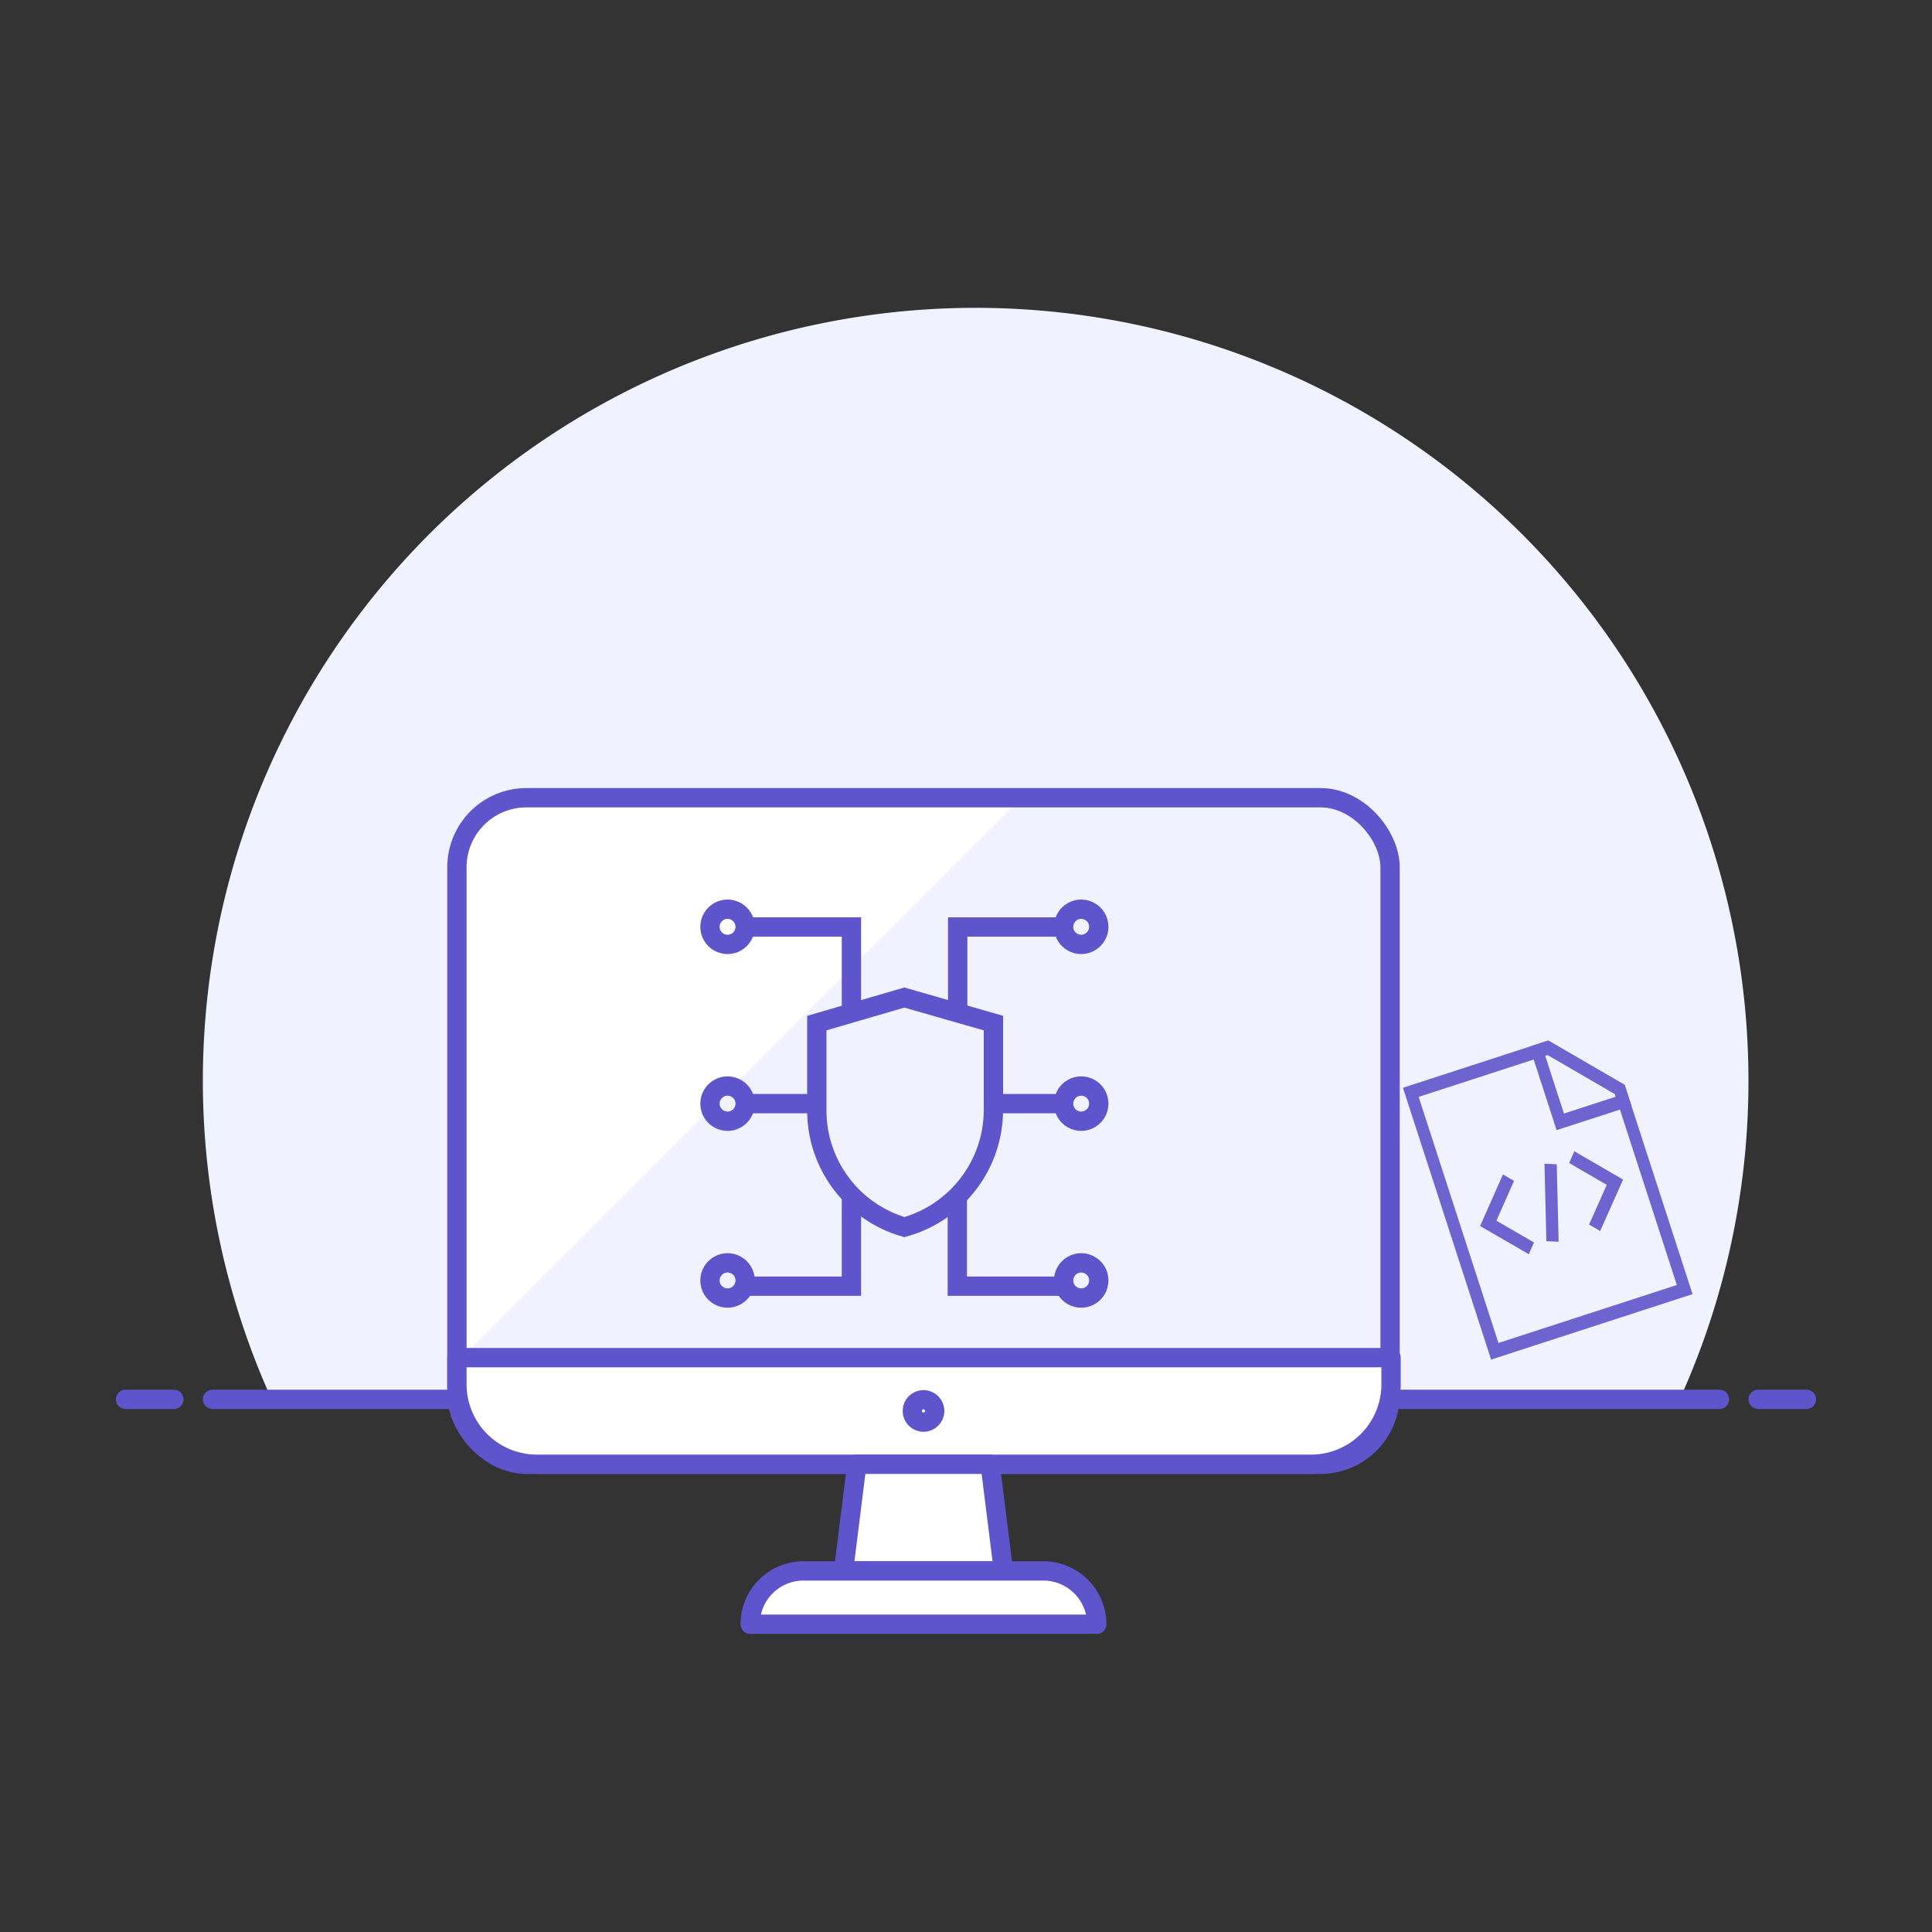 <?xml version="1.0" encoding="utf-8"?>
<svg xmlns="http://www.w3.org/2000/svg" viewBox="0 0 100 100">
    <rect x="0" y="0" width="100" height="100" fill="#333333" stroke="none"/>
    <defs>
        <style>.cls-1{fill:#f0f2ff;}.cls-2{fill:none;}.cls-2,.cls-5,.cls-6,.cls-7,.cls-8{stroke:#5e54cb;stroke-linejoin:round;}.cls-2,.cls-5,.cls-6{stroke-linecap:round;}.cls-3,.cls-6,.cls-7{fill:#d6daff;}.cls-4,.cls-5,.cls-8{fill:#fff;}</style>
    </defs>
    <path class="cls-1" d="M90.5,55.93a40,40,0,1,0-76.44,16.5H86.94A39.88,39.88,0,0,0,90.5,55.93Z"/>
    <line class="cls-2" x1="11" y1="72.43" x2="89" y2="72.43"/>
    <line class="cls-2" x1="6.5" y1="72.43" x2="9" y2="72.43"/>
    <line class="cls-2" x1="91" y1="72.43" x2="93.5" y2="72.43"/>
    <path class="cls-4" d="M52.86,41.29H27.79a4.14,4.14,0,0,0-4.14,4.14V70.5Z"/>
    <rect class="cls-2" x="23.65" y="41.29" width="48.3" height="34.5" rx="3.6" ry="3.6"/>
    <path class="cls-5" d="M67.81,75.79A4.14,4.14,0,0,0,72,71.65V70.27H23.65v1.38a4.14,4.14,0,0,0,4.14,4.14Z"/>
    <polygon class="cls-4" points="51.94 81.31 43.66 81.31 44.35 75.79 51.25 75.79 51.94 81.31"/>
    <polygon class="cls-2" points="51.94 81.31 43.66 81.31 44.35 75.79 51.25 75.79 51.94 81.31"/>
    <path class="cls-5" d="M56.77,84.07H38.83a2.76,2.76,0,0,1,2.76-2.76H54A2.77,2.77,0,0,1,56.77,84.07Z"/>
    <circle class="cls-2" cx="47.8" cy="73.03" r="0.58"/>
    <g id="Shield-Network--Streamline-Atlas" transform="matrix(1, 0, 0, 1, -23.506, 25.314)">
        <desc>
            Shield Network Streamline Icon: https://streamlinehq.com
        </desc>
        <path d="M 70.316 38.202 C 67.631 37.422 65.783 34.961 65.784 32.164 L 65.784 27.641 L 70.316 26.319 L 74.926 27.641 L 74.926 32.145 C 74.919 34.968 73.036 37.442 70.316 38.202 Z" fill="none" stroke-miterlimit="10" stroke-width="1" style="stroke-width: 1; stroke: rgb(94, 84, 203);"/>
        <path d="M 78.558 31.81 C 78.558 32.511 79.317 32.949 79.924 32.598 C 80.205 32.436 80.379 32.135 80.379 31.81 C 80.379 31.109 79.62 30.671 79.013 31.021 C 78.732 31.184 78.558 31.485 78.558 31.81" fill="none" stroke-miterlimit="10" stroke-width="1" style="stroke-width: 1; stroke: rgb(94, 84, 203);"/>
        <path d="M 60.254 31.81 C 60.254 32.511 61.013 32.949 61.62 32.598 C 61.901 32.436 62.075 32.135 62.075 31.81 C 62.075 31.109 61.316 30.671 60.709 31.021 C 60.427 31.184 60.254 31.485 60.254 31.81" fill="none" stroke-miterlimit="10" stroke-width="1" style="stroke-width: 1; stroke: rgb(94, 84, 203);"/>
        <path d="M 78.558 22.658 C 78.558 23.359 79.317 23.797 79.924 23.446 C 80.205 23.284 80.379 22.983 80.379 22.658 C 80.379 21.957 79.62 21.519 79.013 21.869 C 78.732 22.032 78.558 22.332 78.558 22.658" fill="none" stroke-miterlimit="10" stroke-width="1" style="stroke-width: 1; stroke: rgb(94, 84, 203);"/>
        <path d="M 60.254 22.658 C 60.254 23.359 61.013 23.797 61.62 23.446 C 61.901 23.284 62.075 22.983 62.075 22.658 C 62.075 21.957 61.316 21.519 60.709 21.869 C 60.427 22.032 60.254 22.332 60.254 22.658" fill="none" stroke-miterlimit="10" stroke-width="1" style="stroke-width: 1; stroke: rgb(94, 84, 203);"/>
        <path d="M 78.558 40.962 C 78.558 41.663 79.317 42.101 79.924 41.75 C 80.205 41.588 80.379 41.287 80.379 40.962 C 80.379 40.261 79.62 39.823 79.013 40.173 C 78.732 40.336 78.558 40.637 78.558 40.962" fill="none" stroke-miterlimit="10" stroke-width="1" style="stroke-width: 1; stroke: rgb(94, 84, 203);"/>
        <path d="M 60.254 40.962 C 60.254 41.663 61.013 42.101 61.62 41.75 C 61.901 41.588 62.075 41.287 62.075 40.962 C 62.075 40.261 61.316 39.823 60.709 40.173 C 60.427 40.336 60.254 40.637 60.254 40.962" fill="none" stroke-miterlimit="10" stroke-width="1" style="stroke-width: 1; stroke: rgb(94, 84, 203);"/>
        <path d="M 62.084 31.81 L 65.745 31.81" fill="none" stroke-miterlimit="10" stroke-width="1" style="stroke-width: 1; stroke: rgb(94, 84, 203);"/>
        <path d="M 78.549 31.81 L 74.888 31.81" fill="none" stroke-miterlimit="10" stroke-width="1" style="stroke-width: 1; stroke: rgb(94, 84, 203);"/>
        <path d="M 73.076 27.124 L 73.076 22.667 L 78.549 22.667" fill="none" stroke-miterlimit="10" stroke-width="1" style="stroke-width: 1; stroke: rgb(94, 84, 203);"/>
        <path d="M 67.576 27.239 L 67.576 22.667 L 62.084 22.667" fill="none" stroke-miterlimit="10" stroke-width="1" style="stroke-width: 1; stroke: rgb(94, 84, 203);"/>
        <path d="M 67.576 36.592 L 67.576 41.259 L 62.084 41.259" fill="none" stroke-miterlimit="10" stroke-width="1" style="stroke-width: 1; stroke: rgb(94, 84, 203);"/>
        <path d="M 73.057 36.573 L 73.057 41.259 L 78.549 41.259" fill="none" stroke-miterlimit="10" stroke-width="1" style="stroke-width: 1; stroke: rgb(94, 84, 203);"/>
    </g>
    <g id="Coding-File--Streamline-Atlas" transform="matrix(0.597, -0.194, 0.216, 0.666, -31.391, 8.538)" style="opacity: 0.9; transform-origin: 111.502px 53.105px;">
        <desc>
            Coding File Streamline Icon: https://streamlinehq.com
        </desc>
        <path d="M 108.761 56.766 L 106.011 54.026 L 108.761 51.275" fill="none" stroke-miterlimit="10" stroke-width="1" style="stroke-width: 1; stroke: rgb(94, 84, 203);"/>
        <path d="M 114.243 56.766 L 116.993 54.026 L 114.243 51.275" fill="none" stroke-miterlimit="10" stroke-width="1" style="stroke-width: 1; stroke: rgb(94, 84, 203);"/>
        <path d="M 112.412 51.275 L 110.591 56.766" fill="none" stroke-miterlimit="10" stroke-width="1" style="stroke-width: 1; stroke: rgb(94, 84, 203);"/>
        <path d="M 119.734 47.614 L 119.734 63.168 L 103.27 63.168 L 103.27 43.043 L 115.163 43.043 L 119.734 47.614 Z" fill="none" stroke-miterlimit="10" stroke-width="1" style="stroke-width: 1; stroke: rgb(94, 84, 203);"/>
        <path d="M 119.734 47.614 L 119.734 48.534 L 114.243 48.534 L 114.243 43.043 L 115.163 43.043 L 119.734 47.614 L 119.734 47.614 Z" fill="none" stroke-miterlimit="10" stroke-width="1" style="stroke-width: 1; stroke: rgb(94, 84, 203);"/>
    </g>
</svg>